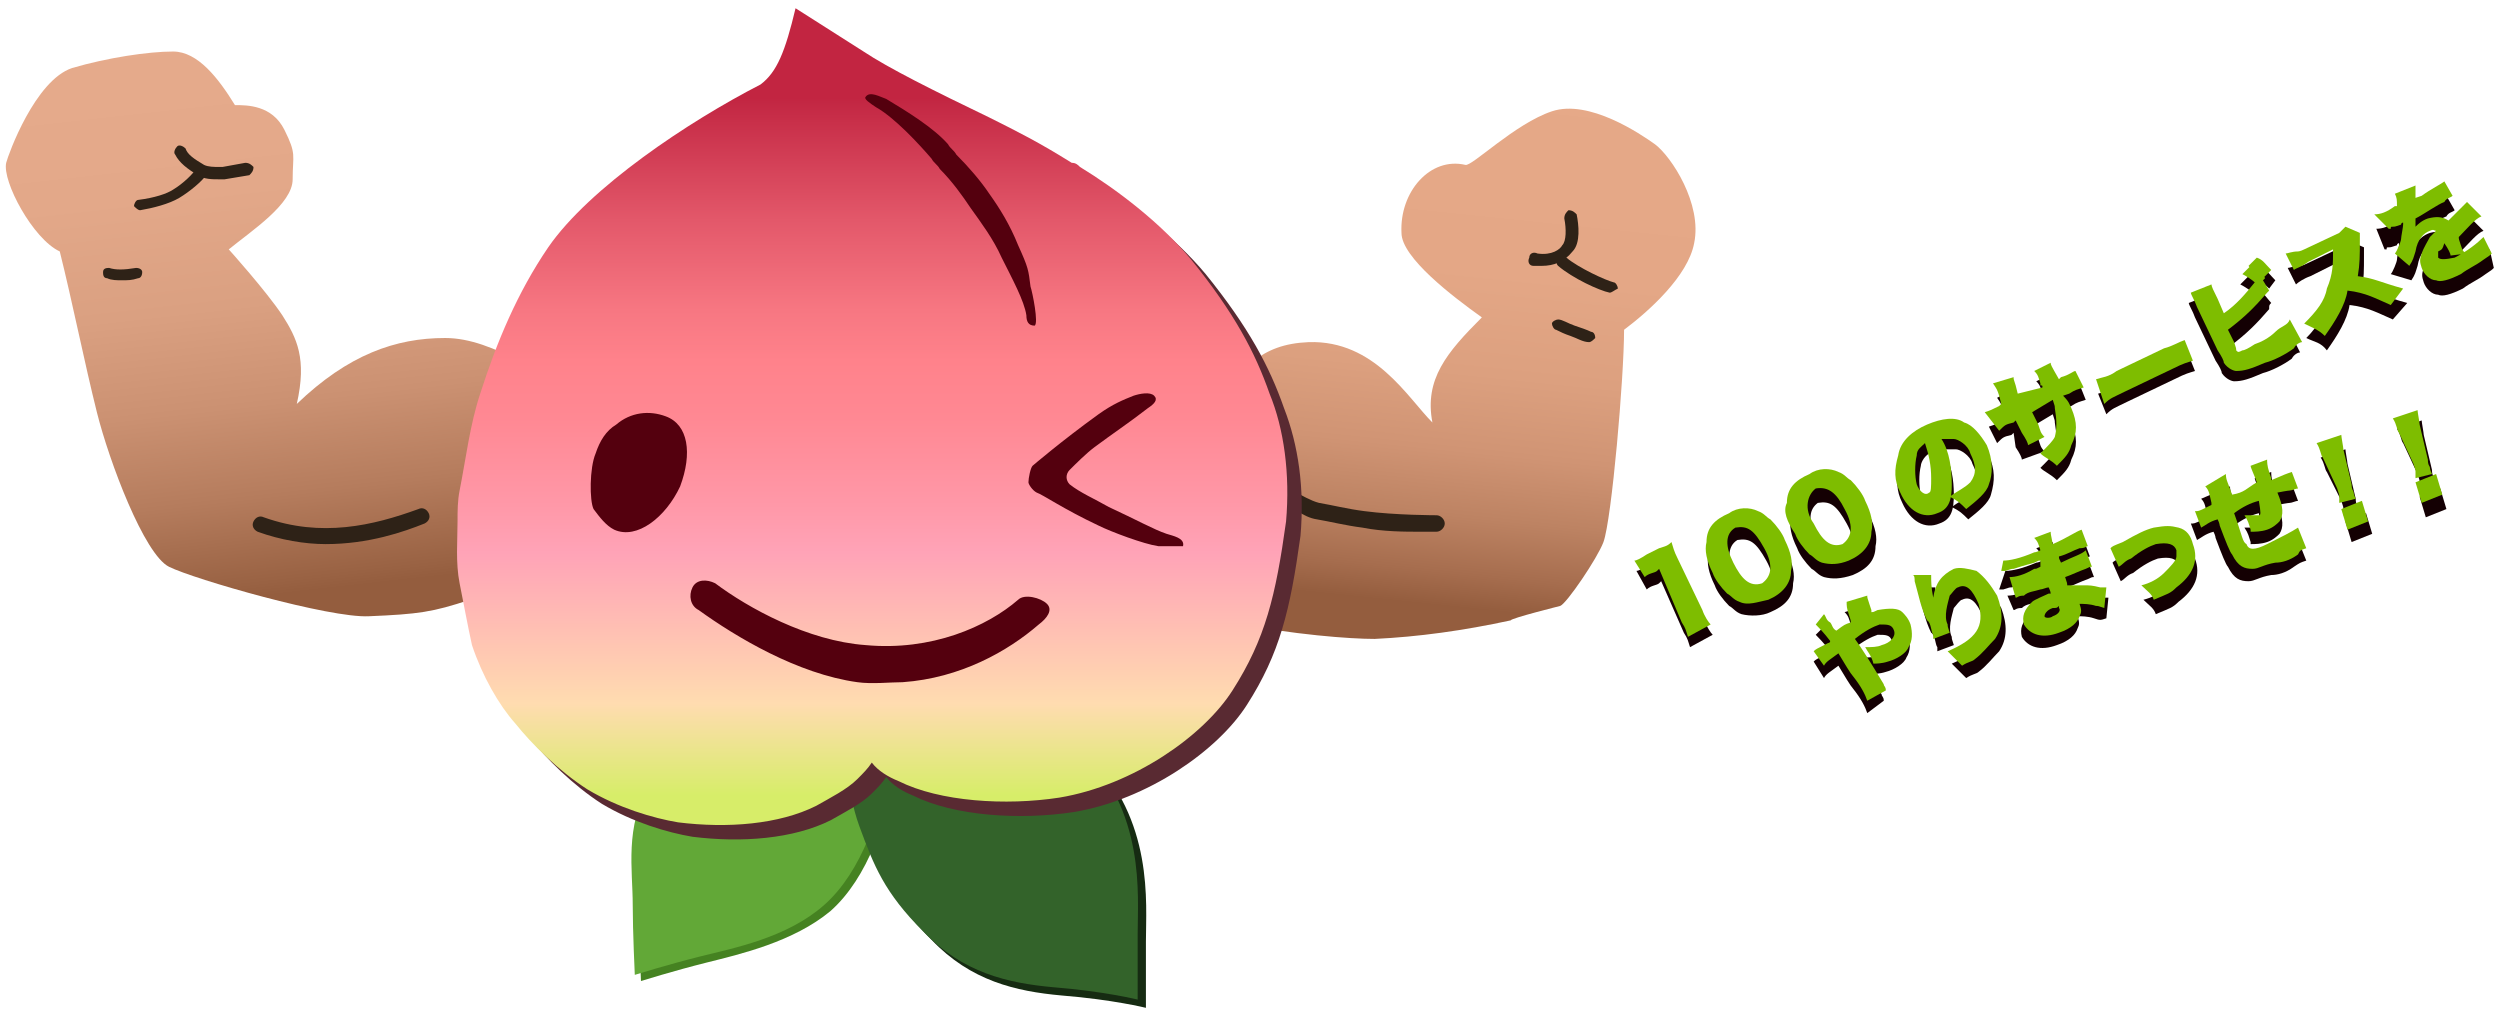 <?xml version="1.0" encoding="UTF-8"?> <!-- Generator: Adobe Illustrator 24.3.0, SVG Export Plug-In . SVG Version: 6.00 Build 0) --> <svg xmlns="http://www.w3.org/2000/svg" xmlns:xlink="http://www.w3.org/1999/xlink" version="1.1" id="レイヤー_1" x="0px" y="0px" width="121.3px" height="49.1px" viewBox="0 0 121.3 49.1" style="enable-background:new 0 0 121.3 49.1;" xml:space="preserve"> <style type="text/css"> .st0{fill:url(#SVGID_1_);} .st1{fill:url(#SVGID_2_);} .st2{fill:#2E2217;} .st3{fill:#458221;} .st4{fill:#162B12;} .st5{fill:#62A837;} .st6{fill:#33632A;} .st7{fill:#592A32;} .st8{fill:url(#SVGID_3_);} .st9{fill:#54000E;} .st10{fill:#140003;} .st11{fill:#7EBD00;} </style> <g> <linearGradient id="SVGID_1_" gradientUnits="userSpaceOnUse" x1="13.144" y1="65.315" x2="16.276" y2="37.475" gradientTransform="matrix(1 0 0 -1 0 66)"> <stop offset="0" style="stop-color:#C22541"></stop> <stop offset="0" style="stop-color:#E6AB8C"></stop> <stop offset="0.292" style="stop-color:#E3A889"></stop> <stop offset="0.495" style="stop-color:#DAA081"></stop> <stop offset="0.669" style="stop-color:#CB9172"></stop> <stop offset="0.829" style="stop-color:#B57C5D"></stop> <stop offset="0.977" style="stop-color:#996243"></stop> <stop offset="1" style="stop-color:#945D3E"></stop> </linearGradient> <path class="st0" d="M28.9,19.6c-2.4-1.2-4.9-3.2-7.3-3.2c-2.4,0-4.7,0.8-7.2,3.2c0.5-2.2,0-3.2-0.7-4.3c-0.8-1.2-2.6-3.2-2.6-3.2 c1.1-0.9,3.1-2.2,3.1-3.4c0-1.2,0.2-1.2-0.4-2.4c-0.6-1.2-1.8-1.2-2.4-1.2c-0.8-1.3-1.8-2.6-3-2.6S5.2,2.8,3.5,3.3 C1.7,3.9,0.4,7.5,0.3,7.9c-0.2,0.9,1.3,3.7,2.6,4.3c0.6,2.4,1.2,5.4,1.8,7.8c0.6,2.4,2.3,6.9,3.5,7.5s7.8,2.5,9.7,2.4 c2.4-0.1,3.1-0.2,4.9-0.8c0.8-0.3,3-1.2,3-1.2"></path> <linearGradient id="SVGID_2_" gradientUnits="userSpaceOnUse" x1="71.785" y1="63.508" x2="69.001" y2="36.712" gradientTransform="matrix(1 0 0 -1 0 66)"> <stop offset="0" style="stop-color:#C22541"></stop> <stop offset="0" style="stop-color:#E6A988"></stop> <stop offset="0.393" style="stop-color:#E4A786"></stop> <stop offset="0.577" style="stop-color:#DCA07F"></stop> <stop offset="0.718" style="stop-color:#D09474"></stop> <stop offset="0.836" style="stop-color:#BD8363"></stop> <stop offset="0.939" style="stop-color:#A66D4E"></stop> <stop offset="1" style="stop-color:#945D3E"></stop> </linearGradient> <path class="st1" d="M58.5,20c1.8-2.1,2.6-3.3,5-3.4c3.2-0.1,4.8,2.7,6,3.9c-0.4-2.1,0.7-3.4,2.4-5.1c-1.4-1-3.9-2.9-3.9-4.1 c-0.1-2,1.4-3.7,3.1-3.3c0.3,0.1,2.4-2,4.2-2.6c1.8-0.6,4.3,1.1,5,1.6c0.8,0.6,2.3,2.9,1.9,4.8c-0.3,1.6-2.2,3.3-3.4,4.2 c0,2.3-0.6,9.2-1,10.3c-0.3,0.8-1.8,3-2.1,3.1c0,0-2.4,0.6-2.4,0.7c-2.3,0.5-4.5,0.8-6.6,0.9c-1.2,0-3.9-0.2-7-0.8"></path> <path class="st2" d="M15.8,26.4c-1,0-2.2-0.2-3.3-0.6c-0.2-0.1-0.3-0.3-0.2-0.5s0.3-0.3,0.5-0.2c2.8,1,5.3,0.4,7.5-0.4 c0.2-0.1,0.4,0,0.5,0.2s0,0.4-0.2,0.5C19.6,25.8,17.9,26.4,15.8,26.4z"></path> <path class="st2" d="M10.9,8.7L10.9,8.7c-0.1,0-0.2,0-0.3,0c-0.3,0-0.7,0-1-0.2c-0.5-0.3-0.9-0.6-1.1-1c-0.1-0.1,0-0.3,0.1-0.4 s0.3,0,0.4,0.1C9.1,7.5,9.4,7.7,9.9,8c0.2,0.1,0.5,0.1,0.7,0.1c0.1,0,0.2,0,0.2,0l1.1-0.2c0.2,0,0.3,0.1,0.4,0.2 c0,0.2-0.1,0.3-0.2,0.4L10.9,8.7L10.9,8.7z"></path> <path class="st2" d="M5.9,13.6c-0.2,0-0.5,0-0.7-0.1C5,13.5,5,13.3,5,13.2C5,13,5.2,13,5.3,13c0.3,0.1,0.7,0.1,1.3,0 c0.2,0,0.3,0.1,0.3,0.2c0,0.2-0.1,0.3-0.2,0.3C6.4,13.6,6.2,13.6,5.9,13.6z"></path> <path class="st2" d="M68.9,25.8c-0.7,0-1.8,0-2.8-0.2c-0.8-0.1-1.6-0.3-2.2-0.4c-0.7-0.1-1.3-0.7-1.4-0.7c-0.2-0.1-0.2-0.4-0.1-0.5 c0.1-0.2,0.4-0.2,0.5-0.1c0.2,0.1,0.7,0.4,1.1,0.5c0.6,0.1,1.4,0.3,2.2,0.4c1.5,0.2,3.5,0.2,3.5,0.2c0.2,0,0.4,0.2,0.4,0.4 s-0.2,0.4-0.4,0.4C69.7,25.8,69.4,25.8,68.9,25.8z"></path> <path class="st2" d="M74.8,12.9c-0.1,0-0.3,0-0.4,0c-0.2,0-0.3-0.2-0.2-0.4c0-0.2,0.2-0.3,0.4-0.2c0.7,0.1,1.1-0.2,1.2-0.4 c0.2-0.2,0.2-0.8,0.1-1.3c0-0.2,0.1-0.3,0.2-0.4c0.2,0,0.3,0.1,0.4,0.2c0.1,0.5,0.2,1.4-0.2,1.8C75.9,12.7,75.4,12.9,74.8,12.9z"></path> <path class="st2" d="M6.8,10.2c-0.1,0-0.2-0.1-0.3-0.2c0-0.1,0.1-0.3,0.2-0.3c0.8-0.1,1.4-0.3,1.7-0.5c0.5-0.3,1-0.8,1.1-1 c0.1-0.1,0.3-0.1,0.4-0.1C10,8.2,10,8.4,10,8.5C9.8,8.8,9.2,9.3,8.7,9.6C8.2,9.9,7.4,10.1,6.8,10.2C6.9,10.2,6.8,10.2,6.8,10.2z"></path> <path class="st2" d="M78.1,14.2L78.1,14.2c-0.5-0.1-1.8-0.7-2.5-1.3c-0.1-0.1-0.1-0.2,0-0.4c0.1-0.1,0.2-0.1,0.4,0 c0.6,0.5,1.9,1.1,2.3,1.2c0.1,0,0.2,0.2,0.2,0.3C78.3,14.1,78.2,14.2,78.1,14.2z"></path> <path class="st2" d="M77.1,16.6L77.1,16.6c-0.3,0-0.6-0.2-0.9-0.3c-0.3-0.1-0.5-0.2-0.7-0.3c-0.1,0-0.2-0.2-0.2-0.3 c0-0.1,0.2-0.2,0.3-0.2c0.2,0,0.5,0.2,0.8,0.3c0.3,0.1,0.6,0.2,0.8,0.3c0.1,0,0.2,0.1,0.2,0.3C77.3,16.5,77.2,16.6,77.1,16.6z"></path> <path class="st3" d="M43.4,31.5c0,0,0.6,2.6,0.1,5.4c-0.4,2.8-1.4,5.7-3.2,7.3c-1.8,1.5-4.4,2.1-6,2.5s-3.2,0.9-3.2,0.9 S31,45.5,31,44.2c0-1.7-0.4-3.8,0.8-5.8c1.2-2,3.3-2.5,3.7-3.1S43.4,31.5,43.4,31.5z"></path> <path class="st4" d="M42.7,33.5c3.2,1.3,6.9-0.1,10.1,3.1s2.8,7.2,2.8,9.1s0,3.2,0,3.2s-1.6-0.4-4.1-0.6c-2.2-0.2-4.4-0.7-6.3-2.7 c-1.9-1.9-2.4-3.2-3.1-5.1c-0.7-1.8-0.7-3.8-0.7-4.4C41.4,35.4,42.7,33.5,42.7,33.5z"></path> <path class="st5" d="M43.1,31.2c0,0,0.6,2.6,0.1,5.4c-0.4,2.8-1.4,5.7-3.2,7.3s-4.4,2.1-6,2.5s-3.2,0.9-3.2,0.9s-0.1-2.1-0.1-3.4 c0-1.7-0.4-3.8,0.8-5.8c1.2-2,3.3-2.5,3.7-3.1S43.1,31.2,43.1,31.2z"></path> <path class="st6" d="M42.3,33.1c3.2,1.3,6.9-0.1,10.1,3.1s2.8,7.2,2.8,9.1s0,3.2,0,3.2s-1.6-0.4-4.1-0.6c-2.2-0.2-4.4-0.7-6.3-2.7 c-1.9-1.9-2.4-3.2-3.1-5.1s-0.6-3.9-0.6-4.5S42.3,33.1,42.3,33.1z"></path> <path class="st7" d="M62.3,19.8c-0.7-2-1.7-3.9-3.8-6.5c-1.5-1.8-3.6-3.4-5.4-4.5c-0.1-0.1-0.2-0.2-0.4-0.2c-1.6-1-2.6-1.5-4-2.2 C46,5.1,43.8,4,42.6,3.2l-3.3-2.1c-0.5,2.1-0.9,3.1-1.7,3.7c-3.5,1.8-8.3,5-10.3,7.9c-1.5,2.2-2.5,4.6-3.3,7.1 c-0.5,1.5-0.7,3.2-1,4.7c-0.1,0.5-0.1,1-0.1,1.5c0,0.9-0.1,2,0.1,3c0.2,1,0.4,2.1,0.6,3c0.5,1.5,1.3,2.9,2.1,3.8 c0.8,1,2.1,2.3,3.5,3.2c1.5,0.9,3.2,1.4,4.4,1.6c2.4,0.3,4.9,0.1,6.7-0.8c0.7-0.4,1.5-0.8,2-1.3c0.3-0.3,0.5-0.5,0.7-0.8l0,0 c0.3,0.4,0.8,0.7,1.3,0.9c2,1,5.2,1.2,7.8,0.8c3.6-0.6,7-3,8.4-5.2c1.6-2.5,2.1-4.6,2.6-8.2C63.3,23.7,63,21.6,62.3,19.8z"></path> <linearGradient id="SVGID_3_" gradientUnits="userSpaceOnUse" x1="42.353" y1="62.937" x2="42.353" y2="27.418" gradientTransform="matrix(1 0 0 -1 0 66)"> <stop offset="4.693700e-02" style="stop-color:#C22541"></stop> <stop offset="5.276325e-02" style="stop-color:#C32743"></stop> <stop offset="0.215" style="stop-color:#E3586A"></stop> <stop offset="0.338" style="stop-color:#F77782"></stop> <stop offset="0.407" style="stop-color:#FF828B"></stop> <stop offset="0.485" style="stop-color:#FF8893"></stop> <stop offset="0.604" style="stop-color:#FF98A8"></stop> <stop offset="0.669" style="stop-color:#FFA3B7"></stop> <stop offset="0.834" style="stop-color:#FFD0B1"></stop> <stop offset="0.875" style="stop-color:#FFDCB0"></stop> <stop offset="1" style="stop-color:#D7ED69"></stop> </linearGradient> <path class="st8" d="M61.6,19.1c-0.7-2-1.7-3.9-3.8-6.5c-1.5-1.8-3.6-3.4-5.4-4.5C52.3,8,52.2,7.9,52,7.9c-1.6-1-2.6-1.5-4-2.2 c-2.7-1.3-4.9-2.4-6.1-3.2l-3.3-2.1c-0.5,2.1-0.9,3.1-1.7,3.7c-3.5,1.8-8.3,5-10.3,7.9c-1.5,2.2-2.5,4.6-3.3,7.1 c-0.5,1.5-0.7,3.2-1,4.7c-0.1,0.5-0.1,1-0.1,1.5c0,0.9-0.1,2,0.1,3c0.2,1,0.4,2.1,0.6,3c0.5,1.5,1.3,2.9,2.1,3.8 c0.8,1,2.1,2.3,3.5,3.2c1.5,0.9,3.2,1.4,4.4,1.6c2.4,0.3,4.9,0.1,6.7-0.8c0.7-0.4,1.5-0.8,2-1.3c0.3-0.3,0.5-0.5,0.7-0.8l0,0 c0.3,0.4,0.8,0.7,1.3,0.9c2,1,5.2,1.2,7.8,0.8c3.6-0.6,7-3,8.4-5.2c1.6-2.5,2.1-4.6,2.6-8.2C62.6,23,62.3,20.8,61.6,19.1z"></path> <path class="st9" d="M50.2,15.8c-0.3,0-0.4-0.2-0.4-0.5c-0.1-0.7-0.7-1.8-1.2-2.8c-0.4-0.9-1-1.7-1.5-2.4c-0.4-0.6-0.9-1.3-1.5-1.9 c-0.1-0.2-0.3-0.3-0.4-0.5c-0.6-0.7-1.8-2-2.7-2.5C42.2,5,41.9,4.8,42,4.7c0.2-0.3,0.7,0,1,0.1c1,0.6,2.3,1.4,3,2.2 c0.1,0.2,0.3,0.3,0.4,0.5C47,8.1,47.6,8.8,48,9.4c0.5,0.7,1,1.5,1.4,2.5c0.5,1.1,0.5,1.2,0.6,2C50.1,14.2,50.4,15.7,50.2,15.8 C50.2,15.8,50.2,15.8,50.2,15.8z"></path> <path class="st9" d="M33,23.6c-0.7,1.5-2.1,2.6-3.2,2.1c-0.4-0.2-0.7-0.6-1-1c-0.2-0.4-0.2-2,0.1-2.7c0.2-0.6,0.5-1.1,1-1.4 c0.7-0.6,1.6-0.7,2.4-0.4C33.4,20.6,33.6,22,33,23.6z"></path> <path class="st9" d="M56.8,26.5h-0.6c-0.7-0.1-2.3-0.7-2.9-1c-1.7-0.8-2.7-1.5-3-1.6c-0.2-0.1-0.4-0.4-0.4-0.5 c0-0.2,0.1-0.7,0.2-0.8c0,0,1.4-1.2,3.2-2.5c0.7-0.5,1.2-0.7,1.7-0.9c0.3-0.1,0.8-0.2,1,0s0,0.4-0.3,0.6c-0.9,0.7-1.8,1.3-2.6,1.9 c-0.4,0.3-0.9,0.8-1.2,1.1c-0.2,0.2-0.2,0.5,0,0.7c0.5,0.4,1.2,0.7,1.9,1.1c1.3,0.6,2.2,1.1,2.8,1.3c0.3,0.1,0.9,0.2,0.8,0.6 C57.4,26.5,57.1,26.5,56.8,26.5z"></path> <path class="st9" d="M43.8,33.1c-0.6,0-1.5,0.1-2.2,0c-2.9-0.4-5.9-2.2-7.7-3.5c-0.4-0.2-0.5-0.7-0.3-1.1c0.2-0.4,0.7-0.4,1.1-0.2 c1.6,1.2,4.5,2.8,7.3,3c3.2,0.3,5.9-0.9,7.4-2.2c0.3-0.3,1.1-0.1,1.4,0.2s0,0.7-0.4,1C48.9,31.6,46.6,32.9,43.8,33.1z"></path> </g> <g> <g> <path class="st10" d="M79.4,27.7c0.1,0,0.3-0.1,0.6-0.3l0.6-0.3c0.3-0.1,0.4-0.1,0.6-0.3c0.1,0.3,0.1,0.4,0.3,0.8l1.2,2.5 c0.1,0.3,0.3,0.6,0.4,0.7l-1.1,0.6c-0.1-0.3-0.1-0.4-0.3-0.7l-1.1-2.5l-0.1,0.1c-0.1,0.1-0.4,0.1-0.6,0.3L79.4,27.7z"></path> <path class="st10" d="M84.5,29.8c-0.3-0.1-0.4-0.3-0.6-0.4c-0.3-0.3-0.6-0.7-0.7-1c-0.3-0.6-0.4-1.1-0.3-1.5 c0-0.7,0.4-1.1,1.1-1.4c0.4-0.3,1-0.3,1.4-0.1c0.3,0.1,0.4,0.3,0.6,0.4c0.3,0.3,0.6,0.7,0.7,1c0.3,0.6,0.4,1.1,0.3,1.5 c0,0.7-0.4,1.1-1.1,1.4C85.5,29.9,84.9,29.9,84.5,29.8z M84.2,27.9c0.4,0.8,0.8,1.2,1.4,1c0.4-0.3,0.6-0.8,0.1-1.7s-0.8-1.1-1.4-1 C83.8,26.5,83.8,27.2,84.2,27.9z"></path> <path class="st10" d="M88.5,28c-0.3-0.1-0.4-0.3-0.6-0.4c-0.3-0.3-0.6-0.7-0.7-1c-0.3-0.6-0.4-1.1-0.3-1.5c0-0.7,0.4-1.1,1.1-1.4 c0.4-0.3,1-0.3,1.4-0.1c0.3,0.1,0.4,0.3,0.6,0.4c0.3,0.3,0.6,0.7,0.7,1c0.3,0.6,0.4,1.1,0.3,1.5c0,0.7-0.4,1.1-1.1,1.4 C89.3,28.1,88.9,28.1,88.5,28z M88.1,26.1c0.4,0.8,0.8,1.2,1.4,1c0.4-0.3,0.6-0.8,0.1-1.7s-0.8-1.1-1.4-1 C87.8,24.7,87.7,25.2,88.1,26.1z"></path> <path class="st10" d="M94.8,24c0,0.7-0.1,1.2-0.7,1.4c-0.7,0.3-1.4-0.1-1.8-1c-0.3-0.6-0.3-1.1-0.1-1.8c0.1-0.7,0.7-1.2,1.4-1.5 c0.7-0.3,1.4-0.4,1.8-0.1c0.4,0.1,0.8,0.6,1.1,1.1c0.3,0.7,0.3,1.2,0.1,1.9c-0.1,0.4-0.6,0.8-1.1,1.2c-0.3-0.3-0.4-0.4-0.8-0.6 c0.4-0.3,0.7-0.4,1-0.7c0.3-0.4,0.3-0.8,0-1.4c-0.1-0.4-0.6-0.7-0.8-0.7c-0.1,0-0.3,0-0.6,0C94.7,22.6,94.8,23.3,94.8,24z M93.2,22.6c-0.1,0.4-0.1,1,0,1.4c0.1,0.3,0.4,0.6,0.6,0.4c0.1,0,0.1-0.3,0.1-0.7c0-0.6-0.1-1.1-0.3-1.7 C93.3,22.2,93.2,22.5,93.2,22.6z"></path> <path class="st10" d="M99.2,19.3c0-0.1,0-0.1-0.1-0.1v-0.1c-0.1-0.3-0.1-0.4-0.3-0.6l0.8-0.4c0,0.1,0,0.1,0.4,0.8l0.1-0.1 c0.4-0.1,0.6-0.3,0.7-0.4l0.4,1c-0.3,0.1-0.4,0.1-0.7,0.3l-0.3,0.1c0.1,0.4,0.3,0.6,0.3,0.7c0.3,0.7,0.3,1.2,0,1.8 c-0.1,0.4-0.3,0.6-0.7,1c-0.3-0.3-0.6-0.4-0.8-0.6c0.4-0.4,0.6-0.6,0.7-0.8c0.1-0.4,0.1-0.8,0-1.4c0-0.1,0-0.1-0.1-0.4l-1,0.6 l0.3,0.6c0.1,0.3,0.1,0.4,0.3,0.6l-1.1,0.4c0-0.1-0.1-0.3-0.3-0.6L97.7,21l-0.1,0.1c-0.4,0.1-0.4,0.1-0.7,0.4l-0.4-0.8 c0.3-0.1,0.3-0.1,0.7-0.3l0.1-0.1l-0.1-0.4c-0.1-0.3-0.1-0.3-0.3-0.6l0.8-0.4c0.1,0.1,0.1,0.3,0.3,0.6l0.1,0.4L99.2,19.3z"></path> <path class="st10" d="M101.8,19.1c0.3-0.1,0.6-0.1,1-0.4l2.3-1.1c0.6-0.3,0.7-0.3,1-0.6l0.4,1c-0.3,0.1-0.4,0.1-1,0.4l-2.3,1.1 c-0.6,0.3-0.7,0.3-1,0.6L101.8,19.1z"></path> <path class="st10" d="M110.2,14.7c-0.1,0.1-0.1,0.1-0.1,0.3c-0.6,0.7-1.1,1.2-1.9,1.8l0.3,0.6c0.1,0.3,0.1,0.3,0.1,0.4 c0.1,0.1,0.1,0.1,0.3,0c0.1,0,0.3-0.1,0.6-0.3c0.3-0.1,0.7-0.3,1-0.6c0.3-0.3,0.6-0.3,0.7-0.6l0.4,0.8c-0.1,0-0.3,0.1-0.4,0.3 c-0.4,0.3-1,0.6-1.4,0.7c-0.7,0.3-1,0.4-1.4,0.4c-0.1,0-0.4-0.1-0.6-0.4c0-0.1-0.1-0.3-0.3-0.6l-1-2.1c-0.1-0.3-0.3-0.6-0.3-0.7 l1-0.4c0,0.1,0.1,0.3,0.3,0.7l0.3,0.7c0.6-0.4,1.1-1,1.5-1.5c-0.1-0.1-0.4-0.3-0.6-0.4l0.4-0.4c0.3,0.1,0.6,0.3,0.7,0.6l-0.1,0.1 L110.2,14.7z M109.7,13c0.3,0.1,0.4,0.3,0.7,0.6l-0.3,0.4c-0.3-0.3-0.6-0.4-0.7-0.6L109.7,13z"></path> <path class="st10" d="M116.1,15.5c-0.7-0.3-1.2-0.6-2.1-0.7c-0.1,0.7-0.6,1.5-1.1,2.2c-0.3-0.4-0.6-0.4-1-0.6 c0.6-0.6,0.8-1.1,1.1-1.7c0.3-0.7,0.3-1.2,0.3-1.9l-1.2,0.6c-0.3,0.1-0.6,0.3-0.7,0.4l-0.4-0.8c0.1,0,0.3-0.1,0.6-0.1 c0,0,0.1,0,0.3-0.1l1.7-0.8c0.3-0.1,0.3-0.1,0.4-0.3l0.7,0.3c0,0.1,0,0.1,0,0.4c0,0.7,0,1.1-0.1,1.7c0.8,0.1,1.1,0.3,2.2,0.6 L116.1,15.5z"></path> <path class="st10" d="M115.3,11.1c0.3,0,0.6-0.1,1-0.4h0.1c0-0.3,0-0.4-0.1-0.6l1-0.4c0,0.1,0,0.1,0,0.3s0,0.3,0,0.3s0,0,0.3-0.1 c0.4-0.3,1-0.6,1.1-0.7l0.4,0.7c-0.1,0.1-0.3,0.1-0.4,0.3c-0.3,0.1-1,0.6-1.4,0.8c0,0.1,0,0.3,0,0.4c0.1-0.1,0.3-0.3,0.6-0.4 c0.4-0.1,0.7-0.1,1,0.1c0,0,0,0,0.3-0.3c0,0,0.1-0.1,0.3-0.3c0.3-0.3,0.3-0.3,0.3-0.3l0.7,0.7c-0.3,0.1-0.7,0.6-1.1,1 c0,0.1,0,0.1,0.1,0.4c0.1,0.3,0.1,0.3,0.3,0.4l-0.8,0.4c0-0.1-0.1-0.3-0.3-0.6l0,0c-0.1-0.1-0.1,0-0.1,0c0,0.1,0,0.3,0,0.3 c0.1,0.1,0.3,0.1,0.8,0c0.6-0.3,1.1-0.7,1.4-1L121,13c-0.1,0.1-0.1,0.1-0.4,0.3c-0.4,0.3-0.7,0.4-1.1,0.7c-0.6,0.3-1,0.4-1.2,0.3 c-0.3,0-0.6-0.3-0.7-0.6c-0.1-0.3-0.1-0.4,0-0.7s0.3-0.6,0.4-0.8c0.1-0.1,0.1-0.1,0.3-0.3c-0.1,0-0.1-0.1-0.3,0 c-0.3,0.1-0.6,0.4-0.7,1c-0.1,0.3-0.1,0.4-0.3,0.7l-1-0.3c0.1-0.1,0.3-0.6,0.3-0.7s0.1-0.6,0.1-0.7s0-0.1,0-0.1s-0.1,0-0.1,0.1 C116,12,116,12,115.9,12c-0.1,0-0.1,0-0.1,0.1c0,0,0,0-0.1,0L115.3,11.1z"></path> </g> <g> <path class="st10" d="M88.6,30.3c0.1,0.1,0.1,0.3,0.3,0.4c0.1,0.1,0.1,0.3,0.3,0.4c0.3-0.3,0.4-0.3,0.7-0.4c0-0.1,0-0.1-0.1-0.4 s-0.1-0.4-0.3-0.6l1-0.3c0,0.1,0,0.1,0.1,0.4c0,0,0,0,0.1,0.3v0.1c0.1,0,0.1,0,0.3-0.1c0.6-0.1,1-0.1,1.2,0.1 c0.1,0.1,0.3,0.3,0.4,0.6c0.1,0.4,0.1,0.8-0.1,1.1c-0.1,0.3-0.6,0.6-1,0.7c-0.3,0.1-0.6,0.1-0.7,0.1c-0.1-0.4-0.3-0.6-0.4-0.8 c0.3,0,0.6,0,0.8-0.1c0.4-0.1,0.7-0.4,0.6-0.7s-0.3-0.3-0.7-0.3c-0.3,0.1-0.7,0.3-1.2,0.7c0.3,0.4,0.8,1.2,1.4,2.2 c0,0.1,0.1,0.1,0.1,0.3l-0.8,0.6c-0.1-0.3-0.3-0.7-0.7-1.2c-0.1-0.1-0.4-0.6-0.7-1.1c-0.4,0.3-0.6,0.4-0.7,0.6L88,32.1 c0.1-0.1,0.1-0.1,0.7-0.4c0,0,0.1,0,0.1-0.1c-0.3-0.4-0.6-0.7-0.7-0.8L88.6,30.3z"></path> <path class="st10" d="M93.9,28.5c0,0.3,0,0.6,0.1,1.1c0.1-0.7,0.4-1.1,1-1.4c0.3-0.1,0.7,0,1.1,0.1c0.4,0.3,0.7,0.7,1,1.2 c0.3,0.8,0.3,1.5-0.1,2.1c-0.3,0.3-0.6,0.7-1,1c-0.1,0.1-0.3,0.1-0.6,0.3c-0.3-0.3-0.4-0.4-0.7-0.7c1.4-0.6,1.8-1.2,1.5-2.3 c-0.3-0.7-0.6-1-1-0.8c-0.1,0-0.3,0.3-0.4,0.4c-0.1,0.4-0.3,1-0.1,1.4c0,0.1,0,0.1,0.1,0.4L94,31.6c0,0,0,0,0-0.1c0,0,0,0,0-0.1 c-0.1-0.1-0.1-0.6-0.3-0.7c-0.3-0.6-0.4-1.2-0.6-1.9c0-0.1,0-0.3-0.1-0.3l0,0L93.9,28.5z"></path> <path class="st10" d="M97.3,27.7c0.3,0,0.8-0.1,1.5-0.4c0,0,0.1,0,0.3-0.1c-0.1-0.3-0.1-0.4-0.3-0.6l0.8-0.3c0,0.1,0,0.1,0.1,0.6 c0.7-0.3,1.1-0.6,1.4-0.7l0.3,0.8c-0.1,0-0.1,0.1-0.4,0.1c-0.3,0.1-0.6,0.3-1,0.4c0,0.1,0,0.1,0.1,0.3c0.6-0.3,1-0.4,1.2-0.6 l0.3,0.8c-0.1,0-0.1,0-0.3,0.1c-0.3,0.1-0.7,0.3-1,0.4c0.1,0.3,0.1,0.3,0.1,0.4c0.3,0,0.4,0,0.8,0c0.3,0,0.4,0,0.8,0.1 c0.1,0,0.1,0,0.3,0l-0.1,1c-0.3,0.1-0.3,0.1-0.6,0s-0.6-0.1-0.8-0.1c0.1,0.3,0.1,0.4,0,0.6c-0.1,0.3-0.4,0.6-1,0.8 c-0.8,0.3-1.4,0.1-1.7-0.4c-0.1-0.4,0-0.7,0.4-1.1c0.1-0.1,0.6-0.3,0.8-0.4h0.1c0-0.1-0.1-0.3-0.1-0.3c-0.1,0-0.3,0.1-0.4,0.1 c-0.3,0.1-0.6,0.1-0.8,0.3c-0.3,0-0.3,0.1-0.4,0.1l-0.3-0.7c0.3,0,0.7-0.1,1.2-0.4c0.1,0,0.1,0,0.3-0.1c0,0,0,0,0-0.1 c0,0,0,0,0-0.1c0-0.1,0-0.1,0-0.1c-0.1,0-0.1,0-0.3,0.1c-0.3,0.1-0.4,0.1-1,0.3c-0.1,0-0.1,0-0.4,0.1c-0.1,0-0.1,0-0.1,0 s0,0-0.1,0L97.3,27.7z M99.8,30.2c-0.3,0.1-0.4,0.3-0.4,0.4c0,0.1,0.3,0.1,0.4,0c0.3-0.1,0.4-0.3,0.3-0.4v-0.1 C99.9,30.1,99.9,30.1,99.8,30.2z"></path> <path class="st10" d="M102.5,27.3c0.1-0.1,0.1-0.1,0.6-0.3c0.7-0.4,1.1-0.6,1.5-0.7c0.6-0.1,0.8-0.1,1.2,0s0.6,0.4,0.7,0.8 c0.3,0.8,0,1.5-0.8,2.1c-0.3,0.3-0.4,0.3-1.1,0.6c-0.1-0.3-0.3-0.4-0.6-0.7c0.4-0.1,0.8-0.3,1.1-0.6c0.3-0.3,0.6-0.6,0.6-0.8 c0-0.1,0-0.3,0-0.3c-0.1-0.3-0.4-0.4-1-0.3c-0.3,0.1-0.7,0.3-1.2,0.7c-0.3,0.1-0.4,0.3-0.6,0.4L102.5,27.3z"></path> <path class="st10" d="M108.2,23.6c0,0.3,0.1,0.4,0.3,1c0.6-0.1,0.7-0.3,1.2-0.6l0,0c-0.1-0.3-0.3-0.7-0.3-0.8l0.8-0.3 c0,0.1,0,0.3,0.1,0.6l0.1,0.3c0,0,0,0,0,0.1c0.7-0.3,0.7-0.3,0.8-0.4l0.3,0.8c-0.1,0-0.3,0.1-0.4,0.1c0,0-0.1,0-0.6,0.1 c0.3,0.7,0.3,1.1,0.1,1.4c-0.1,0.1-0.3,0.3-0.6,0.4c-0.3,0.1-0.6,0.1-0.8,0.1v-0.1c-0.1-0.3-0.1-0.4-0.3-0.7c0.3,0,0.6,0,0.7,0 c0.1,0,0.1-0.1,0-0.7c-0.4,0.1-0.8,0.3-1.2,0.6c0.4,1.1,0.4,1.4,0.6,1.5c0.1,0.3,0.4,0.3,1,0c0.6-0.3,1.2-0.6,1.5-0.8l0.4,1 c-0.3,0.1-0.3,0.1-0.6,0.3c-0.4,0.3-0.8,0.4-1.1,0.4c-0.6,0.1-0.8,0.3-1.1,0.3c-0.4,0-0.7-0.1-1-0.7c-0.1-0.1-0.3-0.6-0.6-1.4 c0,0,0-0.1-0.1-0.3c-0.4,0.1-0.6,0.3-0.8,0.4l-0.3-0.8c0.1,0,0.1,0,0.1,0c0.1,0,0.3-0.1,0.7-0.3V25c-0.1-0.4-0.1-0.6-0.3-0.8 L108.2,23.6z"></path> <path class="st10" d="M113.7,25c0-0.1,0-0.1,0-0.3c0-0.1,0-0.1-0.1-0.4l-0.7-1.4c-0.1-0.1-0.1-0.4-0.3-0.7l1.2-0.4 c0,0.1,0.1,0.6,0.1,0.7l0.4,1.7c0,0.3,0.1,0.3,0.1,0.4c0,0,0,0.1,0.1,0.3L113.7,25z M114.1,26.3l-0.3-1l1-0.4l0.3,1L114.1,26.3z"></path> <path class="st10" d="M117.4,23.7c0-0.1,0-0.1,0-0.3c0-0.1,0-0.1-0.1-0.4l-0.7-1.5c-0.1-0.1-0.1-0.4-0.3-0.7l1.2-0.4 c0,0.1,0.1,0.6,0.1,0.7l0.4,1.7c0,0.3,0.1,0.3,0.1,0.4c0,0,0,0.1,0.1,0.3L117.4,23.7z M117.7,25.1l-0.3-1l1-0.4l0.3,1L117.7,25.1z "></path> </g> <g> <path class="st11" d="M79.3,27.2c0.1,0,0.3-0.1,0.6-0.3l0.6-0.3c0.3-0.1,0.4-0.1,0.6-0.3c0.1,0.3,0.1,0.4,0.3,0.8l1.2,2.5 c0.1,0.3,0.3,0.6,0.4,0.7l-1.1,0.6c-0.1-0.3-0.1-0.4-0.3-0.7l-1.1-2.6l-0.1,0.1c-0.1,0.1-0.4,0.1-0.6,0.3L79.3,27.2z"></path> <path class="st11" d="M84.4,29.2c-0.3-0.1-0.4-0.3-0.6-0.4c-0.3-0.3-0.6-0.7-0.7-1c-0.3-0.6-0.4-1.1-0.3-1.5 c0-0.7,0.4-1.1,1.1-1.4c0.4-0.3,1-0.3,1.4-0.1c0.3,0.1,0.4,0.3,0.6,0.4c0.3,0.3,0.6,0.7,0.7,1c0.3,0.6,0.4,1.1,0.3,1.5 c0,0.6-0.4,1.1-1.1,1.4C85.3,29.2,84.8,29.4,84.4,29.2z M84.1,27.3c0.4,0.8,0.8,1.2,1.4,1c0.4-0.3,0.6-0.8,0.1-1.7s-0.8-1.1-1.4-1 C83.7,25.9,83.7,26.5,84.1,27.3z"></path> <path class="st11" d="M88.4,27.3c-0.3-0.1-0.4-0.3-0.6-0.4c-0.3-0.3-0.6-0.7-0.7-1c-0.4-0.6-0.6-1.1-0.4-1.5 c0-0.7,0.4-1.1,1.1-1.4c0.4-0.3,1-0.3,1.4-0.1c0.3,0.1,0.4,0.3,0.6,0.4c0.3,0.3,0.6,0.7,0.7,1c0.3,0.6,0.4,1.1,0.3,1.5 c0,0.6-0.4,1.1-1.1,1.4C89.2,27.4,88.8,27.4,88.4,27.3z M88,25.4c0.4,0.8,0.8,1.2,1.4,1c0.4-0.3,0.6-0.8,0.1-1.7 c-0.4-0.8-0.8-1.1-1.4-1C87.7,24,87.5,24.7,88,25.4z"></path> <path class="st11" d="M94.7,23.5c0,0.7-0.1,1.2-0.7,1.4c-0.7,0.3-1.4-0.1-1.8-1c-0.3-0.6-0.3-1.1-0.1-1.8c0.1-0.7,0.7-1.2,1.4-1.5 c0.7-0.3,1.4-0.4,1.8-0.1c0.4,0.1,0.8,0.6,1.1,1.1c0.3,0.7,0.3,1.4,0.1,1.9c-0.1,0.4-0.6,0.8-1.1,1.2c-0.3-0.3-0.4-0.4-0.8-0.6 c0.4-0.3,0.7-0.4,1-0.7c0.3-0.4,0.3-0.8,0-1.4c-0.1-0.4-0.6-0.7-0.8-0.7c-0.1,0-0.3,0-0.6,0C94.6,21.9,94.7,22.8,94.7,23.5z M93,22.1c-0.1,0.4-0.1,1,0,1.4c0.1,0.3,0.4,0.6,0.6,0.4c0.1,0,0.1-0.3,0.1-0.7c0-0.6-0.1-1.1-0.3-1.7C93.2,21.7,93,21.8,93,22.1z "></path> <path class="st11" d="M99.1,18.8c0-0.1,0-0.1-0.1-0.1v-0.1c-0.1-0.3-0.1-0.4-0.3-0.6l0.8-0.4c0,0.1,0,0.1,0.4,0.8l0.1-0.1 c0.4-0.1,0.6-0.3,0.7-0.3l0.4,0.8c-0.3,0.1-0.4,0.1-0.7,0.3l-0.3,0.1c0.3,0.3,0.3,0.4,0.4,0.6c0.3,0.7,0.3,1.2,0,1.8 c-0.1,0.4-0.3,0.6-0.7,1c-0.3-0.3-0.6-0.4-0.8-0.6c0.4-0.4,0.6-0.6,0.7-0.8c0.1-0.4,0.1-0.8,0-1.4c0-0.1,0-0.1-0.1-0.4l-1,0.6 l0.3,0.6c0.1,0.3,0.1,0.4,0.3,0.6l-0.8,0.4c0-0.1-0.1-0.3-0.3-0.6l-0.3-0.6l-0.1,0.1c-0.4,0.1-0.4,0.1-0.7,0.4L96.3,20 c0.3-0.1,0.3-0.1,0.7-0.3l0.1-0.1L97,19.2c-0.1-0.3-0.1-0.3-0.3-0.6l1-0.3c0,0.1,0,0.1,0.1,0.4l0.1,0.4L99.1,18.8z"></path> <path class="st11" d="M101.7,18.4c0.3-0.1,0.6-0.1,1-0.4l2.3-1.1c0.4-0.1,0.7-0.3,1-0.4l0.4,1c-0.3,0.1-0.4,0.1-1,0.4l-2.3,1.1 c-0.6,0.3-0.7,0.3-1,0.6L101.7,18.4z"></path> <path class="st11" d="M110.1,14.1c0,0,0,0-0.1,0.1c-0.6,0.7-1.1,1.2-1.9,1.8l0.3,0.6c0.1,0.3,0.1,0.3,0.1,0.4 c0.1,0.1,0.1,0.1,0.3,0c0.1,0,0.3-0.1,0.6-0.3c0.3-0.1,0.7-0.3,1-0.6c0.3-0.3,0.6-0.3,0.7-0.6l0.6,1.1c-0.1,0-0.3,0.1-0.4,0.3 c-0.4,0.3-1,0.6-1.4,0.7c-0.7,0.3-1,0.4-1.4,0.4c-0.1,0-0.4-0.1-0.6-0.4c0-0.1-0.1-0.3-0.3-0.6l-1-2.1c-0.1-0.3-0.3-0.6-0.3-0.7 l1-0.4c0,0.1,0.1,0.3,0.3,0.7l0.3,0.7c0.6-0.4,1.1-1,1.5-1.5c-0.1-0.1-0.4-0.3-0.6-0.4l0.4-0.4c0.3,0.1,0.6,0.3,0.7,0.6l-0.1,0.1 L110.1,14.1z M109.5,12.5c0.3,0.1,0.4,0.3,0.7,0.6l-0.4,0.4c-0.3-0.3-0.6-0.4-0.7-0.6L109.5,12.5z"></path> <path class="st11" d="M116,14.8c-0.7-0.3-1.2-0.6-2.1-0.7c-0.1,0.7-0.6,1.5-1.1,2.2c-0.3-0.3-0.6-0.4-1-0.6c0.6-0.6,1-1.1,1.1-1.7 c0.3-0.7,0.3-1.2,0.3-1.9l-1.2,0.6c-0.4,0.3-0.6,0.3-0.7,0.4l-0.4-0.8c0.1,0,0.3-0.1,0.6-0.1c0,0,0.1,0,0.3-0.1l1.7-0.8 c0.1-0.1,0.1-0.1,0.3-0.3l0.7,0.3c0,0.1,0,0.1,0,0.4c0,0.7,0,1.1-0.1,1.7c0.8,0.1,1.1,0.3,2.2,0.6L116,14.8z"></path> <path class="st11" d="M115.2,10.4c0.3,0,0.6-0.1,1-0.4h0.1c0-0.3,0-0.4-0.1-0.6l1-0.4c0,0.1,0,0.1,0,0.3s0,0.3,0,0.3s0,0,0.3-0.1 c0.4-0.3,1-0.6,1.1-0.7l0.4,0.7c-0.1,0.1-0.3,0.1-0.4,0.3c-0.3,0.1-1,0.6-1.4,0.8c0,0.1,0,0.3,0,0.4c0.1-0.1,0.3-0.3,0.6-0.4 c0.4-0.1,0.7-0.1,1,0.1c0,0,0,0,0.3-0.3c0,0,0.1-0.1,0.3-0.3c0.3-0.3,0.3-0.3,0.3-0.3l0.7,0.7c-0.3,0.1-0.7,0.6-1.1,1 c0,0.1,0,0.1,0.1,0.4s0.1,0.3,0.3,0.4l-0.8,0.1c0-0.1-0.1-0.3-0.3-0.6l0,0c-0.1,0.3-0.1,0.3-0.3,0.4c0,0.1,0,0.3,0,0.3 c0.1,0.1,0.3,0.1,0.8,0c0.6-0.3,1.1-0.7,1.4-1l0.4,0.8c-0.1,0.1-0.1,0.1-0.4,0.3c-0.4,0.3-0.7,0.4-1.1,0.7c-0.6,0.3-1,0.4-1.2,0.3 c-0.3,0-0.6-0.3-0.7-0.6s-0.1-0.4,0-0.7s0.3-0.6,0.4-0.8c0.1-0.1,0.1-0.1,0.3-0.3c-0.1,0-0.1-0.1-0.3,0c-0.3,0.1-0.6,0.4-0.7,1 c-0.1,0.3-0.1,0.4-0.3,0.7l-0.7-0.6c0.1-0.1,0.3-0.6,0.3-0.7s0.1-0.6,0.1-0.7s0-0.1,0-0.1s-0.1,0-0.1,0.1 c-0.3,0.1-0.3,0.1-0.4,0.1c-0.1,0-0.1,0-0.1,0.1c0,0,0,0-0.1,0L115.2,10.4z"></path> </g> <g> <path class="st11" d="M88.5,29.8c0.1,0.1,0.1,0.3,0.3,0.4c0.1,0.1,0.1,0.3,0.3,0.4c0.4-0.3,0.4-0.3,0.7-0.4c0-0.1,0-0.1-0.1-0.4 c-0.1-0.3-0.1-0.4-0.1-0.6l1-0.3c0,0.1,0,0.1,0.1,0.4c0,0,0,0,0.1,0.3v0.1c0.1,0,0.1,0,0.3-0.1c0.6-0.1,1-0.1,1.2,0.1 c0.1,0.1,0.3,0.3,0.4,0.6c0.1,0.4,0.1,0.8-0.1,1.1c-0.1,0.3-0.6,0.6-1,0.7c-0.3,0.1-0.6,0.1-0.7,0.1c-0.1-0.4-0.3-0.6-0.4-0.8 c0.3,0,0.6,0,0.8-0.1c0.4-0.1,0.7-0.4,0.6-0.7c-0.1-0.3-0.3-0.3-0.7-0.3c-0.3,0.1-0.7,0.3-1.2,0.7c0.3,0.4,0.8,1.2,1.4,2.2 c0,0.1,0.1,0.1,0.1,0.3L90.6,34c-0.1-0.3-0.3-0.7-0.7-1.2c-0.1-0.1-0.4-0.6-0.7-1.1c-0.4,0.3-0.6,0.4-0.7,0.6L88,31.6 c0.1-0.1,0.1-0.1,0.7-0.4c0,0,0.1,0,0.1-0.1c-0.3-0.4-0.6-0.7-0.7-0.8L88.5,29.8z"></path> <path class="st11" d="M93.7,27.9c0,0.3,0,0.6,0.1,1.1c0.1-0.7,0.4-1.1,1-1.4c0.3-0.1,0.7,0,1.1,0.1c0.4,0.3,0.7,0.7,1,1.2 c0.3,0.8,0.3,1.5-0.1,2.1c-0.3,0.3-0.6,0.7-1,1c-0.1,0.1-0.3,0.1-0.6,0.3c-0.3-0.3-0.4-0.4-0.7-0.7c1.4-0.6,1.8-1.2,1.5-2.3 c-0.3-0.7-0.6-1-1-0.8c-0.1,0-0.3,0.3-0.4,0.4c-0.1,0.4-0.3,1-0.1,1.4c0,0.1,0,0.1,0.1,0.4l-0.8,0.3c0,0,0,0,0-0.1c0,0,0,0,0-0.1 c-0.1-0.1-0.1-0.6-0.3-0.7c-0.3-0.6-0.4-1.2-0.6-1.9c0-0.1,0-0.3-0.1-0.3l0,0L93.7,27.9z"></path> <path class="st11" d="M97.2,27.2c0.3,0,0.8-0.1,1.5-0.4c0,0,0.1,0,0.3-0.1c-0.1-0.3-0.1-0.4-0.3-0.6l0.8-0.3c0,0.1,0,0.1,0.1,0.6 c0.7-0.3,1.1-0.6,1.4-0.7l0.3,0.8c-0.1,0-0.1,0.1-0.4,0.1c-0.3,0.1-0.6,0.3-1,0.4c0,0.1,0,0.1,0.1,0.3c0.6-0.3,1-0.4,1.2-0.6 l0.3,0.8c-0.1,0-0.1,0-0.3,0.1c-0.3,0.1-0.7,0.3-1,0.4c0.1,0.3,0.1,0.3,0.1,0.4c0.3,0,0.4,0,0.8,0c0.3,0,0.4,0,0.8,0.1 c0.1,0,0.1,0,0.3,0l-0.1,1c-0.3-0.1-0.3-0.1-0.4-0.1c-0.3-0.1-0.6-0.1-0.8-0.1c0.1,0.3,0.1,0.4,0,0.6c-0.1,0.3-0.4,0.6-1,0.8 c-0.8,0.3-1.4,0.1-1.7-0.4c-0.1-0.4,0-0.7,0.4-1.1c0.1-0.1,0.6-0.3,0.8-0.4h0.1c0-0.1-0.1-0.3-0.1-0.3c-0.1,0-0.3,0.1-0.4,0.1 c-0.3,0.1-0.6,0.1-0.8,0.3c-0.3,0-0.3,0.1-0.4,0.1l-0.3-1c0.3,0,0.7-0.1,1.2-0.4c0.1,0,0.1,0,0.3-0.1c0,0,0,0,0-0.1c0,0,0,0,0-0.1 c0-0.1,0-0.1,0-0.1c-0.1,0-0.1,0-0.3,0.1c-0.3,0.1-0.4,0.1-1,0.3c-0.1,0-0.1,0-0.4,0.1c-0.1,0-0.1,0-0.1,0s0,0-0.1,0L97.2,27.2z M99.6,29.5c-0.3,0.1-0.4,0.3-0.4,0.4c0,0.1,0.3,0.1,0.4,0c0.3-0.1,0.4-0.3,0.3-0.4v-0.1C99.8,29.5,99.8,29.5,99.6,29.5z"></path> <path class="st11" d="M102.4,26.6c0.1-0.1,0.1-0.1,0.6-0.3c0.7-0.4,1.1-0.6,1.5-0.7c0.6-0.1,0.8-0.1,1.2,0 c0.4,0.1,0.6,0.4,0.7,0.8c0.3,0.8,0,1.5-0.8,2.1c-0.3,0.3-0.4,0.3-1.1,0.6c-0.1-0.3-0.3-0.4-0.6-0.7c0.4-0.1,0.8-0.3,1.1-0.6 c0.3-0.3,0.6-0.6,0.6-0.8c0-0.1,0-0.3,0-0.3c-0.1-0.3-0.4-0.4-1-0.3c-0.3,0.1-0.7,0.3-1.2,0.7c-0.3,0.1-0.4,0.3-0.6,0.4 L102.4,26.6z"></path> <path class="st11" d="M108,23c0,0.3,0.1,0.4,0.3,1c0.6-0.1,0.7-0.3,1.2-0.6l0,0c-0.1-0.3-0.3-0.7-0.3-0.8l0.8-0.3 c0,0.1,0,0.3,0.1,0.6l0.1,0.3c0,0,0,0,0,0.1c0.7-0.3,0.7-0.3,1-0.4l0.3,0.8c-0.1,0-0.3,0.1-0.4,0.1c0,0-0.1,0-0.6,0.1 c0.3,0.7,0.3,1.1,0.1,1.4c-0.1,0.1-0.3,0.3-0.6,0.4c-0.3,0.1-0.6,0.1-0.8,0.1v-0.1c-0.1-0.3-0.1-0.4-0.3-0.7c0.3,0,0.6,0,0.7,0 c0.1,0,0.1-0.1,0-0.7c-0.4,0.1-0.8,0.3-1.2,0.6c0.4,1.1,0.4,1.4,0.6,1.5c0.1,0.3,0.4,0.3,1,0c0.6-0.3,1.2-0.6,1.5-0.8l0.4,1 c-0.3,0.1-0.3,0.1-0.4,0.3c-0.4,0.3-0.8,0.4-1.1,0.4c-0.6,0.1-0.8,0.3-1.1,0.3c-0.4,0-0.7-0.1-1-0.7c-0.1-0.1-0.3-0.6-0.6-1.4 c0,0,0-0.1-0.1-0.3c-0.4,0.1-0.6,0.3-0.8,0.4l-0.3-0.8c0.1,0,0.1,0,0.1,0c0.1,0,0.3-0.1,0.7-0.3v-0.1c-0.1-0.4-0.1-0.6-0.3-0.8 L108,23z"></path> <path class="st11" d="M113.5,24.4c0-0.1,0-0.1,0-0.3c0-0.1,0-0.1-0.1-0.4l-0.7-1.5c-0.1-0.1-0.1-0.4-0.3-0.7l1.2-0.4 c0,0.1,0.1,0.6,0.1,0.7l0.4,1.7c0,0.3,0.1,0.3,0.1,0.4c0,0,0,0.1,0.1,0.3L113.5,24.4z M113.9,25.7l-0.3-1l1-0.4l0.3,1L113.9,25.7z "></path> <path class="st11" d="M117.2,23.2c0-0.1,0-0.1,0-0.3c0-0.1,0-0.1-0.1-0.4l-0.7-1.5c-0.1-0.1-0.1-0.4-0.3-0.7l1.2-0.4 c0,0.1,0.1,0.6,0.1,0.7l0.4,1.7c0,0.3,0.1,0.3,0.1,0.4c0,0,0,0.1,0.1,0.3L117.2,23.2z M117.5,24.4l-0.3-1l1-0.4l0.3,1L117.5,24.4z "></path> </g> </g> </svg> 